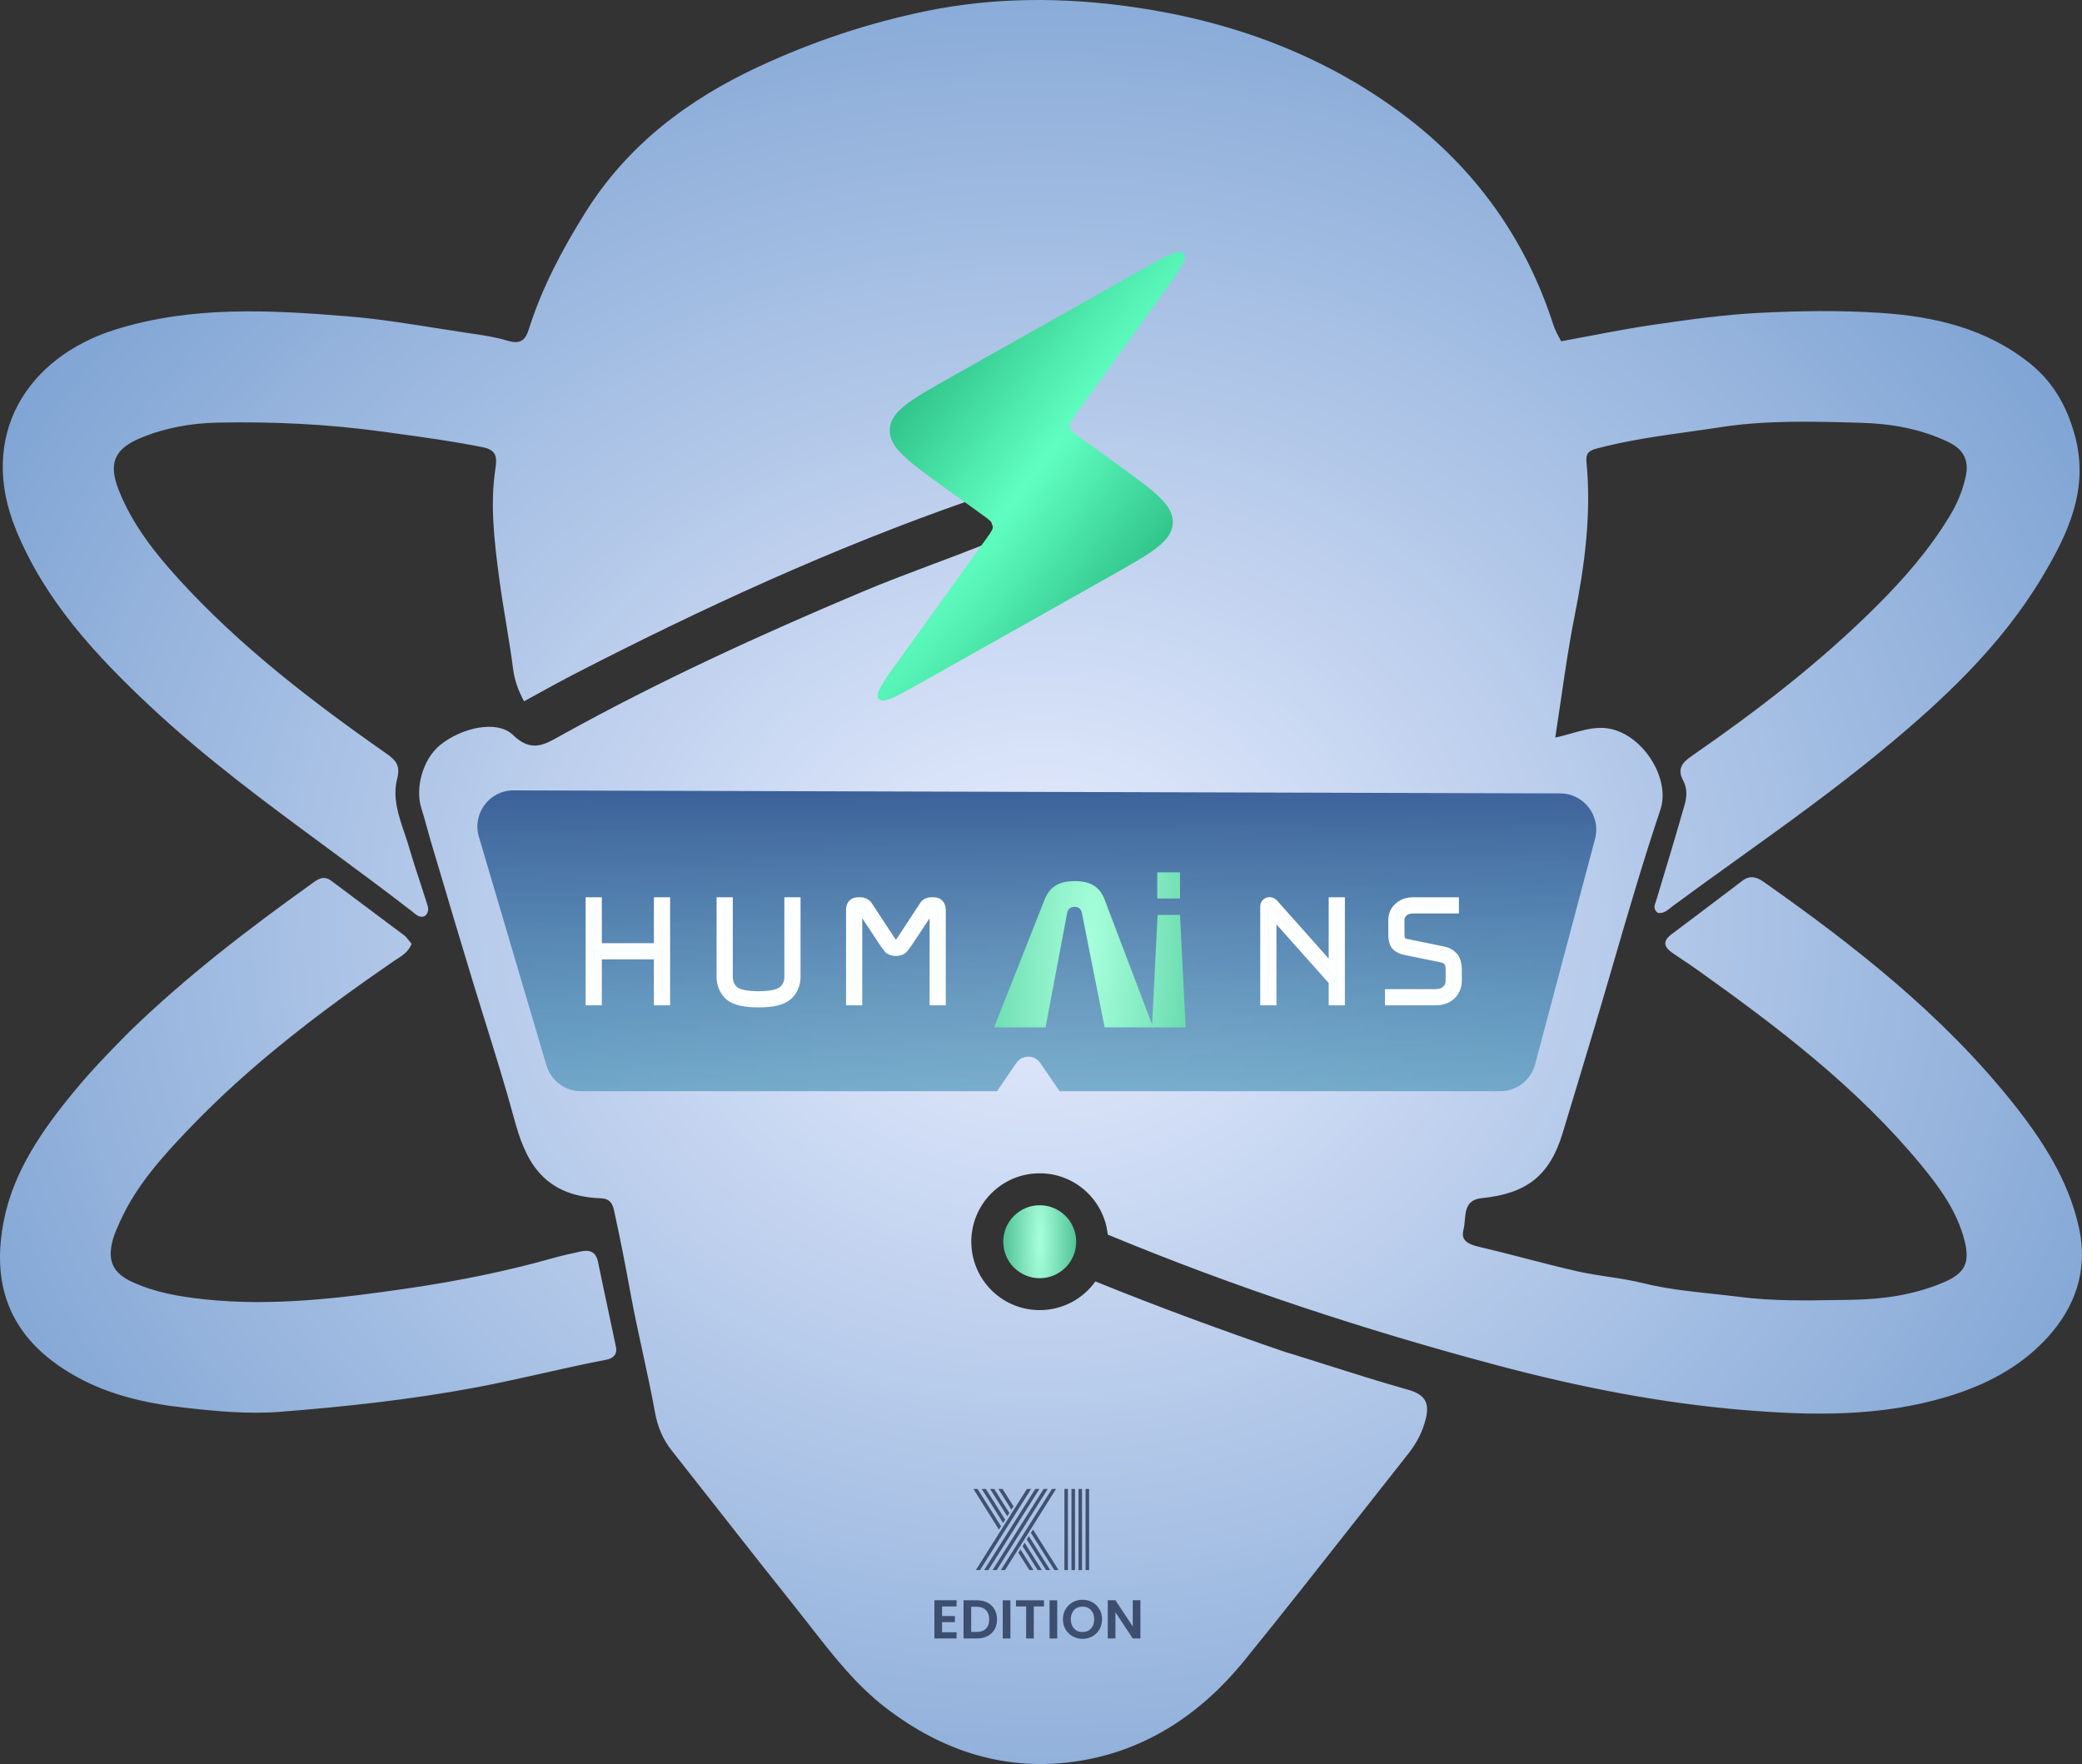 <svg width="288" height="244" viewBox="0 0 288 244" fill="none" xmlns="http://www.w3.org/2000/svg">
<rect x="0" y="0" width="288" height="244" fill="#333333" stroke="none"/>
<path fill-rule="evenodd" clip-rule="evenodd" d="M182.901 188.6L182.908 188.602C186.911 189.871 190.843 191.117 194.811 192.236C197.044 192.866 197.771 193.983 197.244 196.177C196.806 197.997 195.98 199.59 194.835 201.038C192.63 203.828 190.432 206.623 188.235 209.419L188.226 209.429L188.223 209.433C182.902 216.201 177.581 222.969 172.157 229.654C166.217 236.975 158.65 242.082 149.256 243.573C139.388 245.14 130.474 242.326 122.536 236.229C118.422 233.069 115.295 229.059 112.168 225.048L112.167 225.047L112.167 225.047L112.166 225.047L112.165 225.045L112.165 225.045C111.465 224.147 110.764 223.248 110.052 222.359C106.571 218.011 103.132 213.63 99.692 209.248L99.692 209.246L99.691 209.245L99.689 209.244L99.689 209.243L99.688 209.241C97.445 206.383 95.201 203.525 92.947 200.677C91.691 199.091 90.971 197.388 90.604 195.355C90.103 192.577 89.502 189.817 88.901 187.057L88.901 187.056L88.901 187.056L88.9 187.055L88.9 187.055L88.9 187.054C88.312 184.353 87.724 181.651 87.229 178.932C86.525 175.065 85.771 171.214 84.928 167.377C84.7 166.337 84.237 165.784 83.114 165.744C74.772 165.45 72.578 160.097 71.122 154.744C69.901 150.253 68.519 145.814 67.136 141.375C66.566 139.544 65.996 137.713 65.437 135.879C63.843 130.644 62.282 125.399 60.721 120.154C60.341 118.88 59.962 117.605 59.582 116.331C59.388 115.679 59.209 115.023 59.029 114.366L59.029 114.366L59.029 114.366L59.029 114.366L59.029 114.366L59.029 114.366C58.79 113.492 58.551 112.618 58.278 111.755C57.383 108.938 58.542 104.959 60.858 103.072C63.854 100.628 68.786 99.536 70.966 101.663C73.431 104.067 75.239 103.052 77.326 101.881C77.455 101.808 77.586 101.734 77.718 101.661C91.162 94.206 105.123 87.821 119.276 81.857C122.509 80.495 125.795 79.261 129.082 78.026C131.483 77.125 133.884 76.223 136.264 75.272C137.1 74.937 137.798 74.924 138.444 75.101C137.183 72.99 136.442 70.532 136.401 67.903C135.809 68.494 135.077 68.89 134.194 69.197C115.202 75.799 96.995 84.186 79.149 93.389C77.651 94.162 76.174 94.977 74.66 95.812L74.658 95.813L74.658 95.813L74.658 95.813C73.945 96.207 73.224 96.605 72.489 97.005C71.644 95.413 71.174 94.05 70.976 92.519C70.696 90.358 70.341 88.204 69.987 86.052C69.642 83.955 69.298 81.861 69.023 79.763C68.375 74.833 67.772 69.795 68.534 64.79C68.781 63.169 68.629 62.231 66.787 61.861C62.65 61.03 58.483 60.462 54.307 59.893C53.823 59.827 53.339 59.761 52.855 59.694C45.289 58.657 37.716 58.299 30.109 58.457C26.457 58.533 22.849 59.163 19.455 60.578C15.749 62.123 14.971 64.135 16.447 67.843C18.307 72.516 21.351 76.397 24.691 80.068C33.194 89.416 43.166 97.031 53.463 104.248C54.769 105.164 55.407 105.871 54.936 107.723C54.281 110.302 55.114 112.761 55.941 115.199L55.941 115.199C56.168 115.87 56.395 116.54 56.59 117.21C57.077 118.883 57.619 120.539 58.161 122.195L58.161 122.195L58.161 122.196L58.161 122.196L58.161 122.196L58.162 122.196C58.49 123.199 58.818 124.202 59.133 125.208C59.297 125.728 59.282 126.264 58.78 126.7C58.124 126.995 57.661 126.612 57.217 126.245L57.217 126.245C57.144 126.184 57.072 126.125 56.999 126.068C53.168 123.094 49.26 120.216 45.353 117.339L45.352 117.339L45.352 117.338L45.352 117.338L45.352 117.338L45.351 117.338C36.88 111.099 28.409 104.86 20.714 97.64C13.196 90.585 6.245 83.094 2.231 73.33C-3.15 60.241 3.734 49.375 16.042 45.557C26.585 42.287 37.348 42.88 48.146 43.759C52.183 44.087 56.167 44.72 60.153 45.353C61.627 45.587 63.102 45.822 64.579 46.04C64.769 46.069 64.959 46.096 65.15 46.124L65.15 46.124C66.839 46.371 68.559 46.622 70.133 47.106C72.038 47.691 72.686 47.012 73.147 45.551C74.97 39.786 77.77 34.506 80.963 29.401C86.815 20.043 95.19 13.74 105.076 9.162C112.474 5.736 120.106 3.178 128.113 1.533C137.643 -0.425 147.227 -0.386 156.697 0.966C170.231 2.898 182.951 7.518 194.004 15.771C204.006 23.24 211.042 33.009 214.886 44.967C215.002 45.327 215.166 45.675 215.328 46.018C215.434 46.241 215.551 46.458 215.7 46.733L215.701 46.734C215.776 46.873 215.859 47.027 215.953 47.204C217.279 46.964 218.602 46.712 219.922 46.461L219.925 46.461C222.915 45.892 225.898 45.326 228.9 44.893C233.707 44.2 238.54 43.518 243.383 43.274C248.93 42.995 254.519 42.914 260.056 43.271C267.554 43.756 274.797 45.424 280.853 50.312C284.029 52.875 285.906 56.215 286.997 60.175C289.05 67.626 286.05 73.877 282.448 79.885C276.739 89.408 268.712 96.894 260.227 103.884C253.81 109.169 247.061 114.015 240.312 118.86L240.311 118.86L240.311 118.861C237.357 120.981 234.404 123.101 231.479 125.258C231.361 125.345 231.244 125.44 231.127 125.535C230.608 125.955 230.069 126.392 229.31 126.265C228.67 125.763 228.853 125.249 229.046 124.71C229.083 124.607 229.12 124.503 229.152 124.397C230.467 120.051 231.778 115.702 233.026 111.336C233.34 110.239 233.421 109.043 232.844 107.992C231.974 106.409 232.658 105.503 233.961 104.603C243.051 98.323 251.791 91.602 259.629 83.783C263.407 80.014 266.897 76.002 269.676 71.414C270.711 69.707 271.474 67.91 271.907 65.959C272.411 63.691 271.628 62.155 269.522 61.144C265.681 59.299 261.58 58.596 257.397 58.479L257.085 58.47C250.723 58.292 244.321 58.112 238.028 59.084C236.584 59.307 235.136 59.51 233.688 59.714C229.365 60.321 225.037 60.929 220.802 62.058C219.688 62.355 219.349 62.791 219.46 63.95C220.15 71.191 219.197 78.294 217.778 85.394C217.034 89.119 216.486 92.884 215.926 96.736C215.673 98.475 215.417 100.231 215.14 102.01C215.921 101.858 216.671 101.644 217.413 101.433L217.414 101.432C218.752 101.051 220.066 100.677 221.495 100.681C226.712 100.697 231.221 107.414 229.682 111.991C227.343 118.947 225.287 125.997 223.232 133.048L223.231 133.05C222.363 136.029 221.495 139.007 220.606 141.977C219.131 146.902 217.649 151.824 216.153 156.743C214.381 162.572 211.229 165.093 204.99 165.721C202.872 165.934 202.747 167.382 202.627 168.779C202.587 169.24 202.548 169.696 202.437 170.1C202.032 171.582 203.128 172.116 204.521 172.44C206.694 172.946 208.855 173.505 211.015 174.064C213.396 174.681 215.778 175.297 218.176 175.842C219.592 176.164 221.034 176.382 222.475 176.601L222.475 176.601L222.475 176.601L222.475 176.601L222.475 176.601L222.476 176.601L222.477 176.601C224.107 176.848 225.737 177.096 227.331 177.492C230.455 178.27 233.634 178.61 236.809 178.949L236.809 178.949L236.811 178.949L236.813 178.949L236.814 178.949L236.816 178.949L236.817 178.95C238.076 179.084 239.335 179.218 240.588 179.38C245.163 179.97 249.802 179.892 254.433 179.814H254.433L255.099 179.802C255.427 179.797 255.755 179.792 256.082 179.787C260.472 179.722 264.69 179.114 268.735 177.428C271.796 176.152 272.559 174.718 271.733 171.526C270.7 167.532 268.328 164.269 265.752 161.144C256.899 150.407 245.935 142.084 234.695 134.081C234.103 133.659 233.498 133.256 232.893 132.853L232.893 132.853L232.892 132.853L232.892 132.853L232.892 132.852L232.89 132.851C232.356 132.496 231.821 132.14 231.296 131.771C230.192 130.997 229.951 130.18 231.184 129.257C233.96 127.178 236.724 125.082 239.488 122.987L241.021 121.825C242.039 121.053 242.964 121.272 243.942 121.96C256.544 130.834 268.624 140.297 278.33 152.428C282.49 157.628 286.116 163.201 287.572 169.765C288.87 175.621 287.133 180.853 282.982 185.259C279.214 189.26 274.51 191.635 269.343 193.192C260.083 195.982 250.638 195.82 241.124 195.024C229.592 194.06 218.282 191.82 207.148 188.859C188.779 183.974 170.764 178.044 153.232 170.766C152.739 166.003 148.714 162.289 143.821 162.289C138.595 162.289 134.359 166.526 134.359 171.751C134.359 176.977 138.595 181.213 143.821 181.213C146.998 181.213 149.809 179.648 151.525 177.246C160.152 180.749 168.898 183.959 177.718 186.986C177.859 187.034 178.003 187.074 178.168 187.12C178.339 187.167 178.532 187.22 178.767 187.296C180.148 187.728 181.516 188.161 182.876 188.592L182.89 188.597L182.901 188.6ZM17.918 142.685C25.756 135.082 34.269 128.566 42.999 122.316C43.034 122.291 43.069 122.266 43.103 122.241L43.18 122.186L43.182 122.185C43.987 121.599 44.768 121.032 45.846 121.846C47.523 123.113 49.208 124.368 50.893 125.623L50.895 125.625C52.564 126.868 54.233 128.11 55.893 129.364C56.17 129.574 56.39 129.86 56.613 130.149C56.717 130.284 56.821 130.42 56.932 130.549C56.522 131.625 55.678 132.163 54.851 132.691C54.666 132.809 54.482 132.926 54.304 133.048C44.263 139.966 34.574 147.319 26.122 156.16C22.441 160.01 18.863 163.974 16.623 168.91L16.562 169.046L16.562 169.046C16.205 169.831 15.845 170.625 15.615 171.45C14.803 174.376 15.59 176.096 18.368 177.356C21.509 178.781 24.851 179.354 28.271 179.718C37.809 180.733 47.244 179.549 56.614 178.176C63.263 177.201 69.894 175.876 76.394 174.047C77.703 173.678 79.034 173.381 80.364 173.096C81.575 172.836 82.438 173.154 82.72 174.531C83.175 176.748 83.647 178.961 84.119 181.175L84.12 181.177L84.121 181.183C84.485 182.89 84.849 184.597 85.205 186.306C85.426 187.365 84.767 187.9 83.867 188.073C80.941 188.634 78.036 189.286 75.13 189.937L75.128 189.938C71.982 190.643 68.836 191.349 65.662 191.941C56.765 193.6 47.809 194.565 38.811 195.276C34.244 195.636 29.677 195.187 25.156 194.664C20.1 194.079 15.123 192.94 10.6 190.437C0.514 184.857 -1.044 176.854 0.524 168.861C1.877 161.966 5.907 156.214 10.364 150.832C12.697 148.014 15.23 145.39 17.918 142.685Z" fill="url(#paint0_diamond_290_224)"/>
<path fill-rule="evenodd" clip-rule="evenodd" d="M71.053 109.322C67.706 109.312 65.295 112.529 66.243 115.739L75.584 147.351C76.211 149.476 78.163 150.935 80.379 150.935H137.91L140.597 147.025C141.391 145.869 143.099 145.869 143.893 147.025L146.58 150.935H207.516C209.783 150.935 211.766 149.41 212.348 147.219L220.64 116.028C221.482 112.86 219.1 109.753 215.823 109.743L71.053 109.322Z" fill="url(#paint1_linear_290_224)"/>
<path d="M81.51 138.055V138.555H82.01H82.249H82.749V138.055V132.203H90.954V138.055V138.555H91.454H91.694H92.194V138.055V125.111V124.611H91.694H91.454H90.954V125.111V130.963H82.749V125.111V124.611H82.249H82.01H81.51V125.111V138.055ZM100.126 124.611H99.626V125.111V135.106C99.626 136.193 100.004 137.113 100.769 137.822L100.769 137.822L100.778 137.831C101.198 138.2 101.77 138.449 102.452 138.608C103.136 138.767 103.962 138.842 104.92 138.842C105.878 138.842 106.704 138.767 107.389 138.608C108.07 138.449 108.642 138.2 109.062 137.831L109.062 137.831L109.067 137.826C109.85 137.118 110.238 136.197 110.238 135.106V125.111V124.611H109.738H109.498H108.998V125.111V135.106C108.998 135.865 108.736 136.451 108.213 136.909C107.977 137.108 107.602 137.286 107.046 137.411C106.49 137.536 105.785 137.603 104.92 137.603C104.056 137.603 103.35 137.536 102.795 137.411C102.24 137.286 101.865 137.109 101.629 136.911C101.123 136.454 100.866 135.868 100.866 135.106V125.111V124.611H100.366H100.126ZM124.735 129.703L124.735 129.703C124.461 130.122 124.288 130.351 124.201 130.437C124.201 130.437 124.145 130.484 123.931 130.484C123.717 130.484 123.66 130.437 123.66 130.437C123.574 130.351 123.4 130.122 123.127 129.703L123.126 129.703L120.207 125.252C120.079 125.041 119.899 124.85 119.65 124.749C119.467 124.661 119.271 124.611 119.065 124.611H118.657C118.34 124.611 118.029 124.713 117.802 124.973L117.802 124.973L117.798 124.977C117.585 125.226 117.534 125.559 117.534 125.854V138.055V138.555H118.034H118.274H118.774V138.055V125.854C118.774 125.853 118.774 125.852 118.774 125.851H119.017C119.061 125.851 119.089 125.855 119.105 125.858C119.117 125.873 119.137 125.9 119.163 125.943L119.169 125.953L119.175 125.962L122.1 130.373L122.101 130.374C122.388 130.805 122.621 131.128 122.792 131.318L122.801 131.328L122.81 131.337C123.105 131.631 123.518 131.723 123.931 131.723C124.332 131.723 124.752 131.636 125.036 131.329C125.232 131.13 125.477 130.801 125.761 130.374L125.762 130.373L128.686 125.962L128.692 125.953L128.698 125.943C128.723 125.902 128.743 125.873 128.758 125.854C128.773 125.852 128.794 125.851 128.821 125.851H129.088C129.088 125.852 129.088 125.853 129.088 125.854V138.055V138.555H129.588H129.827H130.327V138.055V125.854C130.327 125.554 130.267 125.222 130.038 124.975C129.814 124.698 129.484 124.611 129.18 124.611H128.773C128.563 124.611 128.363 124.663 128.177 124.754C127.942 124.86 127.775 125.054 127.654 125.252L124.735 129.703ZM118.647 125.851C118.647 125.851 118.647 125.851 118.648 125.851L118.647 125.851ZM129.191 125.851C129.191 125.851 129.19 125.851 129.19 125.851L129.191 125.851Z" fill="#F5FFFB" stroke="white"/>
<path d="M176.339 124.96L176.349 124.971L184.296 133.912V125.112V124.612H184.796H185.036H185.536V125.112V138.056V138.556H185.036H184.796H184.296V138.056V135.777L176.068 126.547V138.056V138.556H175.568H175.328H174.828V138.056V125.376C174.828 125.158 174.908 124.922 175.124 124.76L175.124 124.76C175.253 124.663 175.419 124.588 175.616 124.588C175.767 124.588 175.922 124.627 176.061 124.72L176.339 124.96ZM176.339 124.96L176.329 124.95M176.339 124.96L176.329 124.95M176.329 124.95C176.243 124.865 176.151 124.78 176.061 124.72L176.329 124.95ZM201.307 125.112V124.612H200.807H195.485C194.653 124.612 193.933 124.849 193.375 125.365C192.816 125.866 192.54 126.524 192.54 127.293V129.259C192.54 129.948 192.669 130.577 193.07 130.979L193.081 130.99L193.093 131C193.442 131.307 193.87 131.501 194.357 131.595L199.408 132.624C199.408 132.624 199.409 132.624 199.41 132.625C199.772 132.703 200.021 132.849 200.193 133.043L200.203 133.054L200.213 133.064C200.335 133.185 200.475 133.515 200.475 134.244V135.635C200.475 136.142 200.304 136.534 199.964 136.85C199.646 137.144 199.196 137.316 198.554 137.316H192.585H192.085V137.816V138.056V138.556H192.585H198.554C199.463 138.556 200.243 138.304 200.836 137.75L200.836 137.75L200.843 137.744C201.425 137.181 201.714 136.465 201.714 135.635V134.244C201.714 133.384 201.556 132.636 201.093 132.17C200.712 131.77 200.226 131.519 199.659 131.405C199.659 131.405 199.659 131.405 199.658 131.405L194.602 130.375L194.595 130.373L194.588 130.372C194.304 130.323 194.108 130.218 193.969 130.08C193.889 130 193.78 129.779 193.78 129.259V127.293C193.78 126.869 193.925 126.541 194.218 126.271C194.505 126.007 194.909 125.852 195.485 125.852H200.807H201.307V125.352V125.112Z" fill="#F5FFFB" stroke="white"/>
<path d="M147.647 126.113L144.628 142.104L137.514 142.104L144.495 124.434C145.231 122.579 146.586 121.872 148.678 121.872C150.74 121.872 152.095 122.579 152.802 124.434L159.518 142.104H152.802L149.62 126.113C149.444 125.642 149.12 125.436 148.648 125.436C148.177 125.436 147.853 125.642 147.647 126.113Z" fill="url(#paint2_angular_290_224)"/>
<path d="M160.131 126.555H163.232L164.007 142.104L159.348 142.104L160.131 126.555ZM160.08 120.657H163.232V124.28H160.08V120.657Z" fill="url(#paint3_angular_290_224)"/>
<circle cx="143.822" cy="171.752" r="5.046" fill="url(#paint4_radial_290_224)"/>
<g style="mix-blend-mode:luminosity">
<path d="M138.47 211.105L138.179 211.566L134.649 205.948H135.225L138.47 211.105ZM140.876 214.771L141.161 214.31L142.963 217.169H142.387L140.876 214.771ZM139.046 210.197L138.755 210.651L135.801 205.948H136.37L139.046 210.197ZM141.452 213.856L141.737 213.395L144.115 217.169H143.539L141.452 213.856ZM139.622 209.275L139.338 209.729L136.953 205.948H137.529L139.622 209.275ZM142.035 212.934L142.319 212.474L145.274 217.169H144.698L142.035 212.934ZM140.198 208.361L139.914 208.821L138.105 205.948H138.681L140.198 208.361ZM142.604 212.02L142.888 211.559L146.426 217.169H145.85L142.604 212.02ZM145.511 205.948H146.087L139.026 217.169H138.45L145.511 205.948ZM144.366 205.948H144.935L137.874 217.169H137.298L144.366 205.948ZM143.207 205.948H143.783L136.715 217.169H136.139L143.207 205.948ZM142.055 205.948H142.631L135.564 217.169H134.988L142.055 205.948Z" fill="#101C3C" fill-opacity="0.68"/>
<path d="M150.166 205.948H150.654V217.169H150.166V205.948ZM149.19 205.948H149.678V217.169H149.19V205.948ZM148.215 205.948H148.702V217.169H148.215V205.948ZM147.239 205.948H147.727V217.169H147.239V205.948Z" fill="#101C3C" fill-opacity="0.68"/>
<path d="M130.315 222.203V223.528H132.093V224.368H130.315V225.768H132.321V226.631H129.255V221.34H132.321V222.203H130.315Z" fill="#101C3C" fill-opacity="0.68"/>
<path d="M135.131 221.348C135.686 221.348 136.173 221.456 136.591 221.673C137.015 221.89 137.341 222.201 137.568 222.604C137.8 223.003 137.916 223.467 137.916 223.997C137.916 224.527 137.8 224.991 137.568 225.39C137.341 225.784 137.015 226.089 136.591 226.306C136.173 226.523 135.686 226.631 135.131 226.631H133.284V221.348H135.131ZM135.093 225.731C135.648 225.731 136.077 225.579 136.38 225.276C136.682 224.974 136.834 224.547 136.834 223.997C136.834 223.447 136.682 223.018 136.38 222.71C136.077 222.397 135.648 222.241 135.093 222.241H134.343V225.731H135.093Z" fill="#101C3C" fill-opacity="0.68"/>
<path d="M139.769 221.348V226.631H138.709V221.348H139.769Z" fill="#101C3C" fill-opacity="0.68"/>
<path d="M144.412 221.348V222.203H143.004V226.631H141.944V222.203H140.536V221.348H144.412Z" fill="#101C3C" fill-opacity="0.68"/>
<path d="M146.245 221.348V226.631H145.185V221.348H146.245Z" fill="#101C3C" fill-opacity="0.68"/>
<path d="M149.744 226.684C149.25 226.684 148.795 226.568 148.382 226.336C147.968 226.104 147.64 225.784 147.398 225.375C147.155 224.961 147.034 224.494 147.034 223.974C147.034 223.46 147.155 222.998 147.398 222.589C147.64 222.175 147.968 221.852 148.382 221.62C148.795 221.388 149.25 221.272 149.744 221.272C150.244 221.272 150.698 221.388 151.107 221.62C151.52 221.852 151.846 222.175 152.083 222.589C152.325 222.998 152.446 223.46 152.446 223.974C152.446 224.494 152.325 224.961 152.083 225.375C151.846 225.784 151.52 226.104 151.107 226.336C150.693 226.568 150.239 226.684 149.744 226.684ZM149.744 225.738C150.062 225.738 150.342 225.668 150.584 225.526C150.827 225.38 151.016 225.173 151.152 224.906C151.288 224.638 151.356 224.328 151.356 223.974C151.356 223.621 151.288 223.313 151.152 223.051C151.016 222.784 150.827 222.579 150.584 222.438C150.342 222.297 150.062 222.226 149.744 222.226C149.426 222.226 149.144 222.297 148.896 222.438C148.654 222.579 148.465 222.784 148.329 223.051C148.192 223.313 148.124 223.621 148.124 223.974C148.124 224.328 148.192 224.638 148.329 224.906C148.465 225.173 148.654 225.38 148.896 225.526C149.144 225.668 149.426 225.738 149.744 225.738Z" fill="#101C3C" fill-opacity="0.68"/>
<path d="M157.754 226.631H156.694L154.295 223.006V226.631H153.235V221.34H154.295L156.694 224.974V221.34H157.754V226.631Z" fill="#101C3C" fill-opacity="0.68"/>
</g>
<path d="M135.946 71.251L130.83 67.565C125.571 63.776 122.941 61.881 123.081 59.364C123.222 56.847 126.046 55.257 131.694 52.076L157.766 37.394C161.338 35.383 163.123 34.377 163.74 35.066C164.357 35.755 163.158 37.418 160.762 40.744L148.844 57.286C148.21 58.166 147.893 58.607 147.969 59.077C148.046 59.547 148.486 59.864 149.366 60.499L154.482 64.185C159.742 67.974 162.371 69.869 162.231 72.385C162.09 74.903 159.267 76.493 153.618 79.674L127.546 94.356C123.974 96.367 122.189 97.373 121.572 96.684C120.956 95.995 122.154 94.331 124.55 91.006L136.468 74.464C137.102 73.583 137.42 73.143 137.343 72.673C137.267 72.203 136.826 71.885 135.946 71.251Z" fill="url(#paint5_angular_290_224)"/>
<defs>
<radialGradient id="paint0_diamond_290_224" cx="0" cy="0" r="1" gradientUnits="userSpaceOnUse" gradientTransform="translate(143.969 126.964) rotate(90) scale(219.832 259.468)">
<stop stop-color="#E9EEFF"/>
<stop offset="1" stop-color="#437ABB"/>
</radialGradient>
<linearGradient id="paint1_linear_290_224" x1="143.094" y1="109.322" x2="143.406" y2="157.87" gradientUnits="userSpaceOnUse">
<stop stop-color="#3D629A"/>
<stop offset="1" stop-color="#539FBF" stop-opacity="0.64"/>
</linearGradient>
<radialGradient id="paint2_angular_290_224" cx="0" cy="0" r="1" gradientUnits="userSpaceOnUse" gradientTransform="translate(150.829 131.254) rotate(93.457) scale(115.684 25.714)">
<stop stop-color="#A7FFDC"/>
<stop offset="1" stop-color="#39BE8A"/>
</radialGradient>
<radialGradient id="paint3_angular_290_224" cx="0" cy="0" r="1" gradientUnits="userSpaceOnUse" gradientTransform="translate(150.829 131.254) rotate(93.457) scale(115.684 25.714)">
<stop stop-color="#A7FFDC"/>
<stop offset="1" stop-color="#39BE8A"/>
</radialGradient>
<radialGradient id="paint4_radial_290_224" cx="0" cy="0" r="1" gradientUnits="userSpaceOnUse" gradientTransform="translate(143.848 171.692) rotate(90.028) scale(52.731 9.5)">
<stop stop-color="#A7FFDC"/>
<stop offset="1" stop-color="#058D57"/>
</radialGradient>
<radialGradient id="paint5_angular_290_224" cx="0" cy="0" r="1" gradientUnits="userSpaceOnUse" gradientTransform="translate(142.999 65.579) rotate(127.289) scale(402.186 39.307)">
<stop stop-color="#60FFC1"/>
<stop offset="1" stop-color="#058D57"/>
</radialGradient>
</defs>
</svg>
